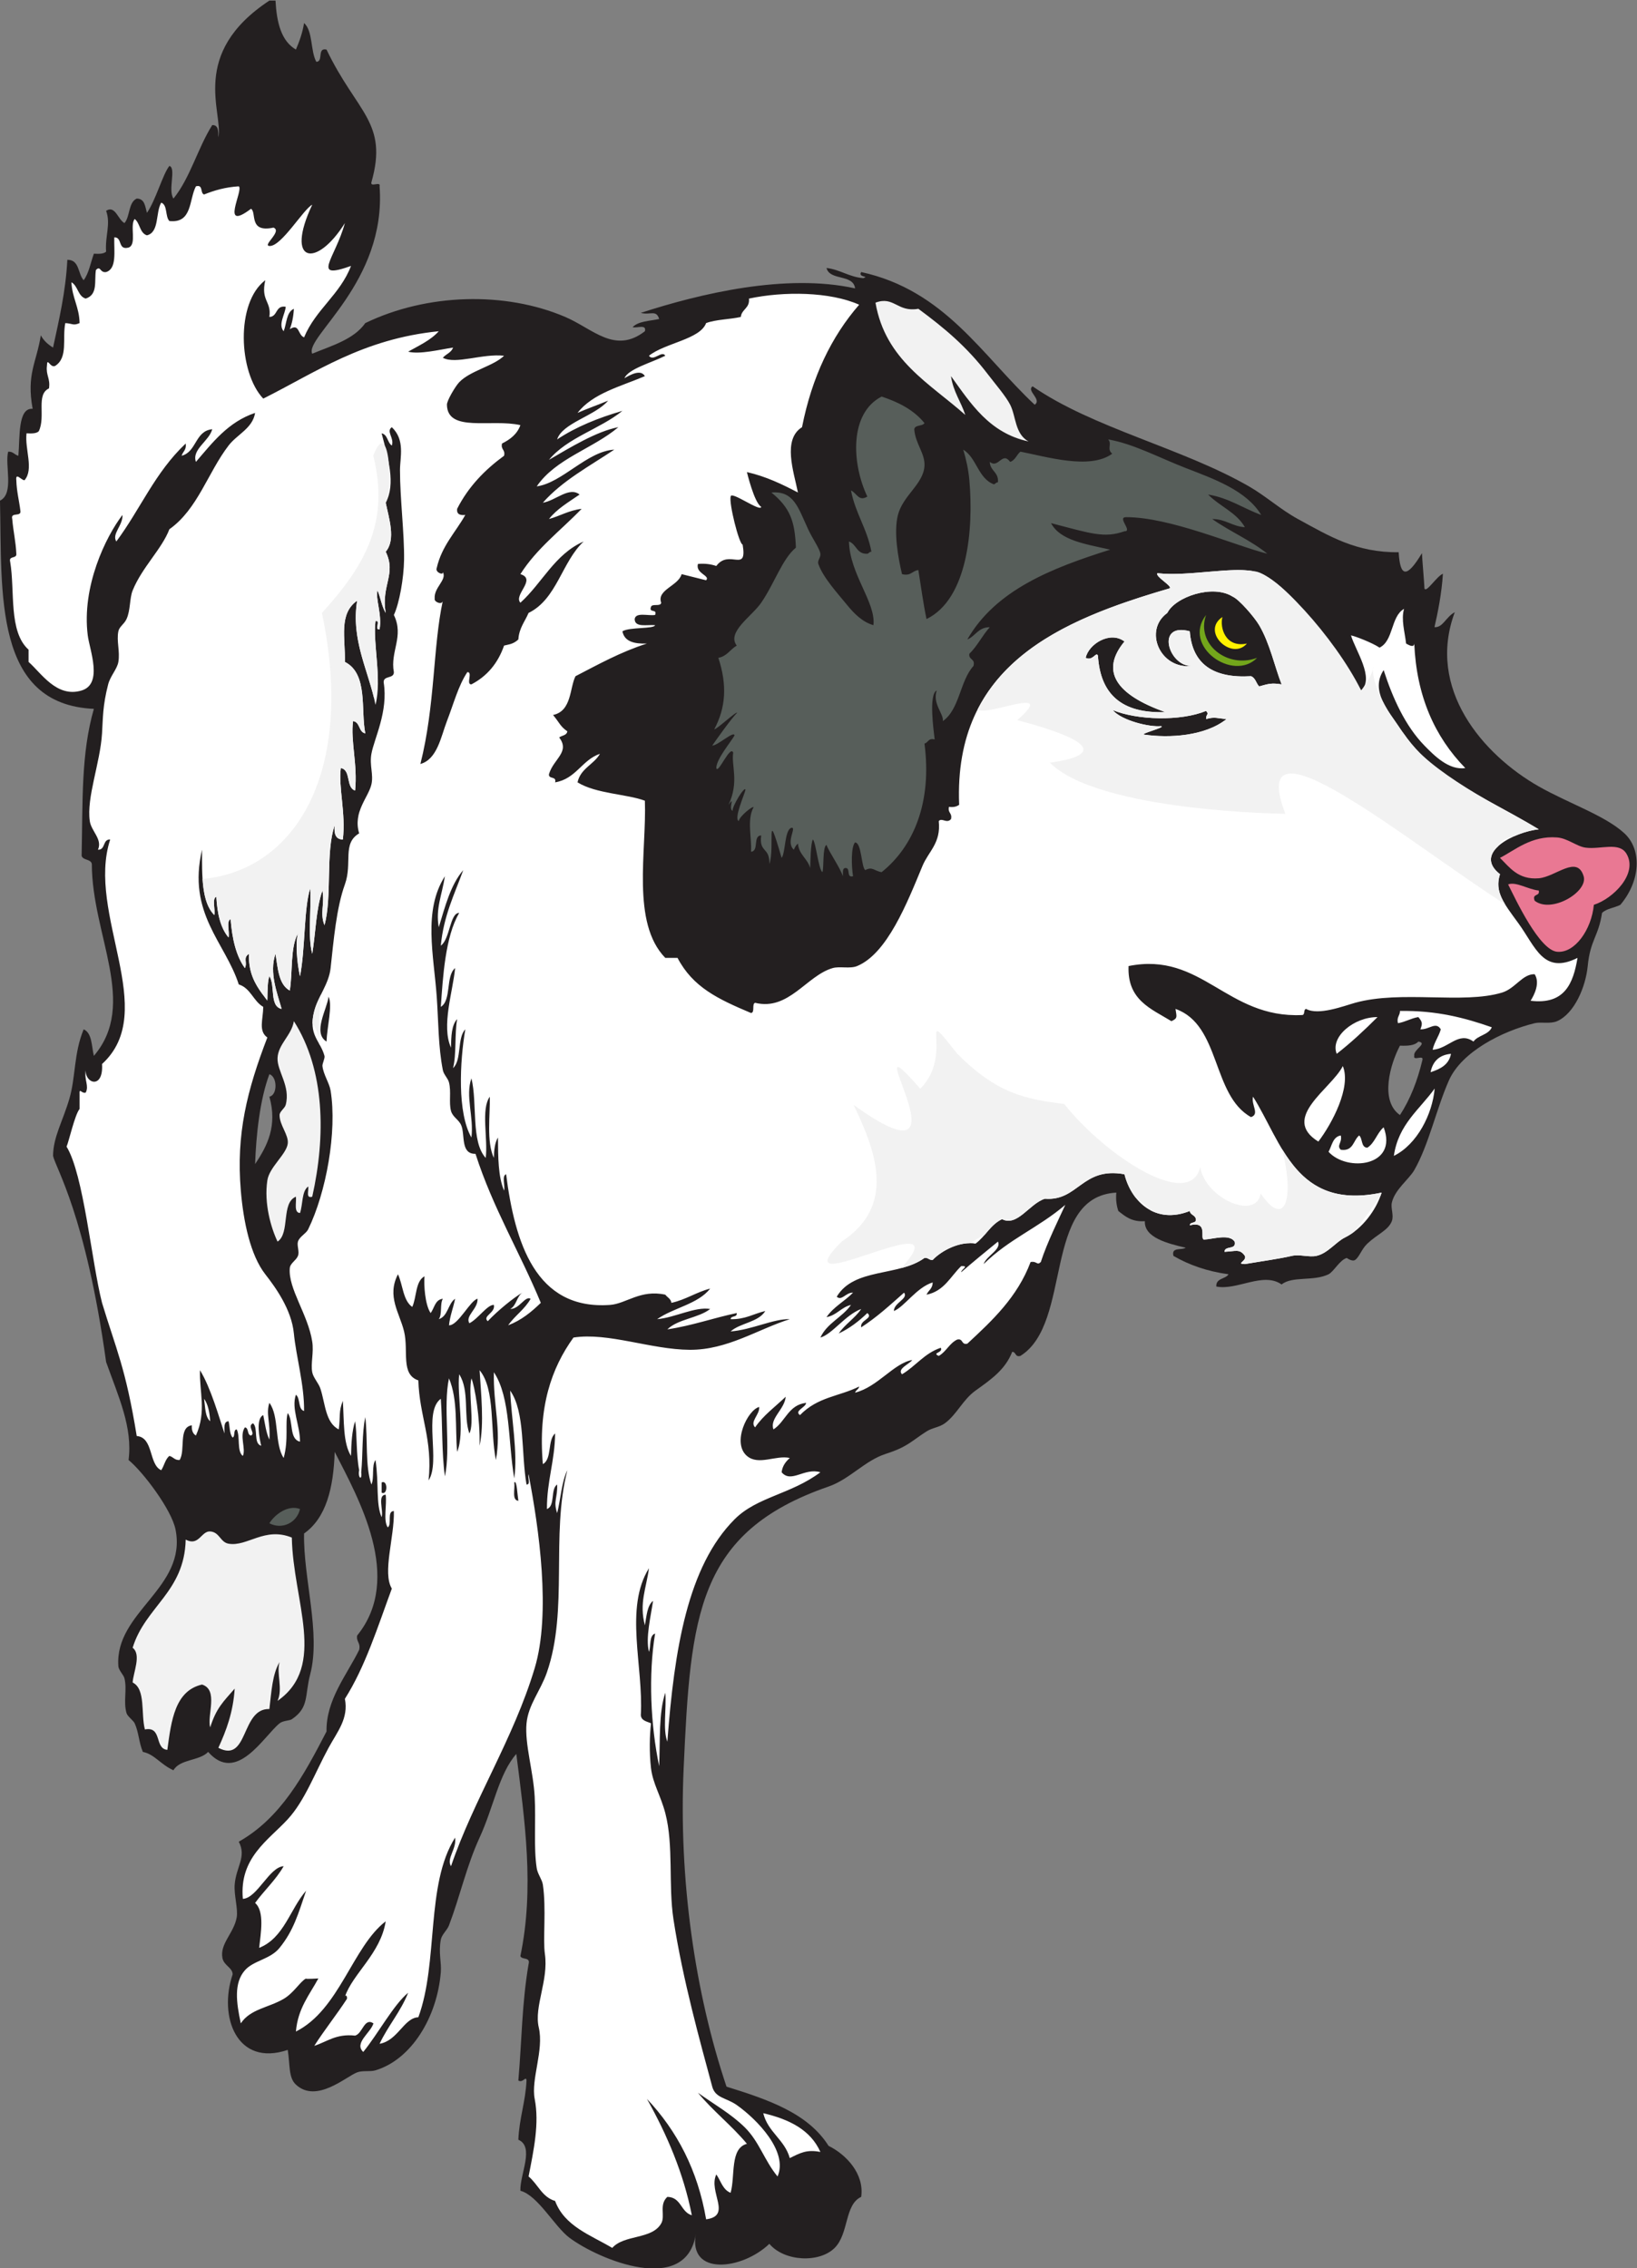 <?xml version="1.0" encoding="UTF-8" standalone="no"?>
<svg
   xmlns:dc="http://purl.org/dc/elements/1.1/"
   xmlns:cc="http://creativecommons.org/ns#"
   xmlns:rdf="http://www.w3.org/1999/02/22-rdf-syntax-ns#"
   xmlns:svg="http://www.w3.org/2000/svg"
   xmlns="http://www.w3.org/2000/svg"
   viewBox="0 0 384.933 533.267"
   height="533.267"
   width="384.933"
   xml:space="preserve"
   id="svg2"
   version="1.1"><rect x="0" y="0" width="384.933" height="533.267" fill="#808080" stroke="none"/><defs
     id="defs6" /><g
     transform="matrix(1.333,0,0,-1.333,0,533.267)"
     id="g10"><g
       transform="scale(0.1)"
       id="g12"><path
         id="path14"
         style="fill:#231f20;fill-opacity:1;fill-rule:evenodd;stroke:none"
         d="m 475.199,3999.48 c 3.602,0 7.203,0 10.797,0 2.07,-38.72 10.149,-71.45 36.008,-86.4 6.078,14.33 11.601,29.2 14.391,46.8 15.867,-14.14 11.015,-48.99 21.597,-68.4 13.055,0.16 0.848,25.56 18.004,21.6 53.461,-111.7 109.309,-128.07 79.203,-234 -2.578,-9.77 16.973,2.58 14.403,-7.2 12.488,-169.48 -133.207,-266.4 -118.805,-295.2 34.805,14.41 73.273,25.12 93.601,54 108.415,52.37 246.278,56.34 352.805,10.8 48.637,-20.79 87.397,-66.18 140.397,-25.19 3.41,13 -14.18,5.01 -21.6,7.19 9.76,10.64 30,10.8 46.79,14.4 -5.18,17.1 -15.82,6.36 -32.39,10.8 104.93,34.12 256.35,70.14 378,43.2 -3.11,25.69 -44.63,12.97 -50.41,36 24.57,-3.04 39.45,-15.76 64.8,-18 12.27,3.85 -10.02,1.12 -3.59,10.8 147.71,-32.29 213.03,-146.97 306,-234 13.51,9.12 -15.41,24.97 -3.6,32.4 106.51,-73.69 263.71,-108.65 381.6,-176.4 30.16,-17.33 55.45,-40.73 86.39,-57.6 55.39,-30.2 102.64,-59.39 177.71,-58.56 2.58,-43.46 13.79,-47.01 41.08,-1.62 0,-5.99 4.41,-56.22 4.41,-62.22 2.95,-8.75 21.8,21.78 32.56,25.88 -2.15,-35.24 -9.26,-69.85 -14.9,-94.19 14.96,-1.07 19.98,17.88 35.86,26.45 -50.35,-135.02 49.08,-251.01 148.08,-307.34 52.29,-29.75 117.27,-51.35 151.2,-82.8 31.23,-28.94 28.32,-83.97 -7.19,-126 -10.26,-5.35 -24.65,-6.55 -32.4,-14.39 -6.14,-41.66 -20.67,-47.04 -25.2,-93.61 -3.63,-37.18 -23.69,-83.89 -54,-97.2 -11.98,-5.26 -28.71,-0.94 -39.61,-3.6 -58.09,-14.18 -128.93,-50.73 -151.19,-100.8 -22.02,-49.51 -35.43,-113.49 -61.2,-158.39 -9.12,-15.88 -34.6,-34.48 -39.6,-57.6 -2.06,-9.47 3.96,-22.29 0,-32.4 -6.29,-16.06 -25.45,-22.83 -43.21,-39.61 -10.37,-9.81 -14.06,-23.77 -21.6,-28.79 -5.04,-3.38 -14.84,3.48 -14.39,3.59 -12.41,-3.14 -23.27,-24.33 -32.41,-28.81 -26.54,-12.96 -63.96,-2.71 -82.79,-17.98 -32.38,22.91 -78.92,-11.12 -115.21,-3.62 -0.77,15.18 16.13,12.7 21.6,21.6 -38.01,5.2 -69.87,16.53 -97.19,32.41 -4.12,16.11 14.47,9.53 21.6,14.39 -31.52,7.4 -73.49,17.76 -72.01,46.82 -23.16,-1.56 -34.73,8.45 -46.8,17.99 -3.02,8.98 -4.7,19.29 -3.59,32.4 -130.94,-7.17 -76.64,-230.49 -169.2,-288.01 -9.82,-2.62 -7.25,7.17 -14.41,7.21 -12.35,-31.57 -37.39,-48.75 -64.79,-68.4 -22.34,-16.02 -32.83,-42.01 -54,-57.6 -9.77,-7.19 -22.13,-7.79 -32.41,-14.39 -27.87,-17.95 -33.28,-27.13 -71.99,-39.61 -36.83,-11.86 -63.53,-44.71 -100.8,-57.6 -232.55,-80.37 -243.37,-227.52 -255.6,-496.797 -8.91,-196.25 19.94,-396.074 75.6,-561.602 72.24,-22.558 143.33,-46.269 180,-104.394 31.33,-15.489 63.34,-49.434 57.6,-90 -29.57,-13.574 -21.56,-64.766 -46.8,-90 -26.93,-26.934 -88.75,-24.258 -115.21,7.188 -48.37,-46.328 -143.81,-57.305 -129.59,18.012 -16.44,-110.57 -171.42,-45.957 -223.2,-7.207 -26.005,19.469 -55.677,74.742 -86.408,82.809 -1.082,28.984 25.43,77.343 -3.594,90 1.575,38.027 12.633,66.566 14.403,104.398 -0.867,9.273 -6.199,-4.945 -14.403,0 6.282,72.398 6.09,134.82 18.004,205.191 3.789,13.399 -12.144,7.071 -14.41,14.395 24.895,119.512 7.883,237.988 -7.195,356.406 C 879.848,871.57 871.016,813.914 845.996,759.48 822.777,708.934 811.672,656.473 792.004,604.676 c -3.254,-8.555 -12.707,-16.016 -14.41,-25.196 -4.336,-23.535 1.472,-39.644 0,-57.597 -6.485,-79.102 -51.719,-153.653 -115.192,-172.813 -9.586,-2.871 -22.382,0.157 -32.402,-3.593 -19.32,-7.223 -71.82,-55.348 -107.996,-21.598 -13.297,12.398 -10.109,33.707 -14.41,61.207 -90.465,-30.527 -122.321,59.418 -97.196,133.207 -0.05,11.852 -15.425,15.484 -17.996,28.785 -4.925,25.449 20.43,44.024 25.192,71.992 2.535,14.844 -5.055,39.141 -3.594,57.618 2.504,31.64 21.41,48.769 7.195,75.585 74.391,42.012 115.133,117.676 154.801,194.415 -0.969,55.922 35.738,99.512 57.602,143.982 2.886,12.5 -5.36,13.85 -3.598,25.22 82.383,101.41 2.008,242.42 -39.602,323.98 -1.984,-64 -15.23,-116.76 -54.003,-143.98 -1.582,-78.77 29.882,-175.76 10.808,-248.4 -10,-38.07 -1.496,-58.244 -32.402,-79.201 -3.918,-2.656 -15.551,-2.305 -21.61,-7.207 -27.961,-22.695 -75.812,-107.793 -125.988,-50.41 -15.078,-16.113 -49.98,-12.418 -61.207,-32.383 -23.082,10.293 -33.121,28.145 -53.992,32.383 -7.223,17.207 -6.938,33.75 -14.41,50.41 -2.106,4.707 -12.746,12.246 -14.403,17.988 -5.906,20.586 1.235,40.61 -3.589,61.21 -1.454,6.19 -10.278,14.18 -10.801,21.6 -6.883,96.06 121.672,137.68 100.801,241.19 -7.028,34.87 -57,101.2 -82.801,122.41 7.461,57.67 -17.848,111.73 -39.598,172.81 -36.008,259.18 -88.789,341.56 -93.605,363.59 0.344,33.71 16.89,60.21 28.804,100.8 11.211,38.21 7.653,80.16 25.192,122.4 14.988,-6.61 13.777,-29.42 18.004,-46.8 78.195,91.52 -3.493,212.7 -3.594,338.4 -1.652,9.16 -15.563,6.04 -18.004,14.41 2.109,98.3 -1.039,180.52 21.598,259.2 C -11.172,2758.09 3.508,2953.35 0,3117.48 c 25.551,12.64 8.102,62.76 14.398,86.4 8.957,0.56 11.145,-5.65 18.004,-7.2 2.957,32.63 -1.266,84.89 25.192,82.8 -11.23,61.51 6.82,81.25 14.41,129.6 5.016,-9.38 12.648,-16.13 21.594,-21.6 10.582,49.42 22.199,97.81 25.203,154.8 21.804,0.2 18.347,-24.84 28.793,-35.99 9.238,12.36 12.261,30.94 18.004,46.79 8.875,-0.47 17.34,-0.54 21.605,3.6 -2.144,27.43 8.551,48.54 0,72 16.039,10.6 21.043,-16.01 32.399,-21.6 10.015,11.58 6.691,36.51 21.593,43.2 14.293,-0.1 14.785,-14.01 18.004,-25.2 15.75,22.67 27.852,68.11 39.602,82.8 12.523,-3.89 -3.016,-42.49 7.195,-57.6 29.547,36.46 42.859,89.14 68.402,129.6 11.137,0.34 10.723,-10.87 10.801,-21.6 9.074,43.13 -52.347,147.33 90,241.2 z m 0,-1893.6 c 14.031,-4.04 14.75,-36.72 0,-39.59 14.317,-51 -3.219,-86.24 -25.199,-118.82 1.734,49.44 8.223,113.53 25.199,158.41 z m 2026.791,57.6 c 17.72,-2.98 -9.69,-14.35 -7.19,-25.2 -2.57,-9.77 16.98,2.58 14.4,-7.2 -8.73,-36.87 -21.6,-69.6 -39.61,-97.2 -36.39,25.33 -16.7,90.98 0,122.41 13.77,-0.57 26.21,0.18 32.4,7.19 v 0" /><path
         id="path16"
         style="fill:#f2f2f2;fill-opacity:1;fill-rule:evenodd;stroke:none"
         d="m 1814.39,3221.88 c -69.06,14.93 -101.58,66.42 -136.79,115.2 3.86,-27.33 17.56,-44.84 25.19,-68.4 -62.87,55.93 -140.95,96.65 -158.4,198 32.82,12.29 38.38,-17.42 75.61,-10.8 45.78,-33.79 85.39,-66.78 122.4,-115.2 13.3,-17.41 31.94,-38.94 39.59,-54 10.47,-20.54 8.07,-51.39 32.4,-64.8 v 0" /><path
         id="path18"
         style="fill:#73a61b;fill-opacity:1;fill-rule:evenodd;stroke:none"
         d="m 2127.6,2915.88 c -18.38,-51.15 37.34,-95.31 90,-75.59 -42.4,-43.47 -133.13,20.49 -90,75.59 v 0" /><path
         id="path20"
         style="fill:#fff200;fill-opacity:1;fill-rule:evenodd;stroke:none"
         d="m 2156.39,2912.28 c -4.93,-18.71 5.23,-54.77 43.2,-46.8 -26.66,-31.14 -82.01,21.02 -43.2,46.8 v 0" /><path
         id="path22"
         style="fill:#e97893;fill-opacity:1;fill-rule:evenodd;stroke:none"
         d="m 2811.6,2404.68 c -4.08,-43.71 -33.57,-85.68 -64.8,-82.8 -31.47,2.9 -73.25,92.49 -86.41,118.8 13.95,5.37 35.59,-9.03 54,-10.8 2.7,-11.09 -12.4,-4.39 -7.2,-18 29.59,-23.18 94.7,15.79 86.4,43.2 -11.6,38.37 -49.35,-1.13 -79.2,-3.6 -36.25,-3 -51.48,19.34 -68.39,36 26.15,13.33 55.19,39.59 100.8,36 18.69,-1.46 34.59,-15.94 50.39,-18 26.72,-3.47 59.18,10.86 72.01,-10.8 20.82,-35.17 -23.81,-79.31 -57.6,-90 v 0" /><path
         id="path24"
         style="fill:#ffffff;fill-opacity:1;fill-rule:evenodd;stroke:none"
         d="m 2559.59,2141.88 c -3.59,-19.2 -18.73,-26.86 -36,-32.4 3.83,18.98 15.08,30.52 36,32.4 z m -118.79,-129.6 c 26.11,-68.99 -64.45,-79.38 -97.21,-43.19 6.06,10.74 7.27,26.33 21.61,28.79 2.98,-12.93 -8.13,-17.42 0,-25.2 22.38,-3.2 21.77,16.62 32.4,25.2 6.46,-5.54 2.89,-21.09 14.39,-21.6 13.28,8.32 17.09,26.12 28.81,36 z m -72.01,108 c 15.19,-37.1 -19,-101.44 -43.2,-133.2 -67.52,41.72 23,93 43.2,133.2 z m 262.81,68.4 c -5.74,-13.47 -24.45,-13.95 -32.4,-25.2 -26.31,18.99 -44.3,-12.98 -72.01,-14.4 3.06,13.73 10.7,22.9 14.41,36 -8.69,14.51 -20.7,-0.92 -36.01,0 4.53,10.96 2.75,14 -3.6,21.6 -13.38,-2.22 -22.61,-8.57 -35.99,-10.8 -2.6,11 3.67,13.12 3.59,21.6 64.67,1.07 114.9,-12.3 162.01,-28.8 z m -201.6,18 c -22.81,-22.79 -46.35,-44.86 -72.01,-64.8 -11.97,29.71 30.37,64.96 72.01,64.8 z m 100.8,-126 c -3.96,-45.25 -30.94,-98.64 -72.01,-118.8 7.93,55.68 45.49,81.71 72.01,118.8 v 0" /><path
         id="path26"
         style="fill:#ffffff;fill-opacity:1;fill-rule:evenodd;stroke:none"
         d="m 360,1533.48 c 7.055,-9.74 9.711,-23.88 10.797,-39.6 -9.156,7.65 -8.664,24.94 -10.797,39.6 v 0" /><path
         id="path28"
         style="fill:#f2f2f2;fill-opacity:1;fill-rule:evenodd;stroke:none"
         d="m 514.801,1288.68 c 2.051,-112.15 62.578,-226.56 -25.199,-288.01 9.894,21.21 -2.391,48.83 3.589,68.4 -12.707,-20.88 -14.437,-52.75 -17.992,-82.793 -50.636,1.485 -36.492,-96.328 -90,-68.398 13.965,30.43 26.117,62.676 28.801,104.391 -19.973,-23.024 -32.383,-34.016 -43.203,-68.391 -5.957,21.324 15.183,66.211 -14.402,75.601 -47.758,-11.03 -54.25,-63.339 -61.196,-115.195 -23.183,2.012 -8.527,41.856 -39.601,35.996 -7.246,27.539 1.769,71.369 -21.598,82.789 1.102,17.7 15.801,49.34 0,61.22 22.09,72.71 91.422,98.16 93.594,190.8 23.336,-12.52 27.328,15.45 43.203,14.39 16.625,-1.11 17.664,-19.02 32.394,-21.6 33.082,-5.78 63.618,30.33 111.61,10.8 v 0" /><path
         id="path30"
         style="fill:#ffffff;fill-opacity:1;fill-rule:evenodd;stroke:none"
         d="m 1346.39,273.484 c 45.67,-10.722 83.47,-29.336 100.8,-68.398 -24.28,4.844 -35.87,-1.934 -54,-10.801 -9.17,32.813 -38.5,45.488 -46.8,79.199 v 0" /><path
         id="path32"
         style="fill:#ffffff;fill-opacity:1;fill-rule:evenodd;stroke:none"
         d="m 831.602,1569.48 c 5.816,-13.77 15.566,-70.02 14.394,-118.81 8.445,38.48 2.395,93.58 0,133.21 28.289,-34.11 18.199,-106.61 28.805,-158.4 9.906,55 -4.875,95.31 -3.606,154.8 29.86,-44.55 24.86,-123.94 36.008,-187.21 6.406,46.04 -5.191,105.2 -7.203,154.81 26.68,-38.13 19.066,-110.53 28.801,-165.61 7.804,-0.6 1.629,12.78 3.601,18.01 18.391,-95.33 39.84,-245.47 10.789,-341.99 -37.66,-125.216 -107.066,-230.509 -147.589,-349.22 -8.594,13.535 10.3,30.391 7.191,50.41 -52.324,-82.851 -29.023,-219.55 -64.801,-316.796 -25.472,-1.012 -36.137,-41.266 -68.39,-46.797 14.953,31.836 37.113,56.484 50.398,90 -25.707,-21.114 -52.812,-71.992 -79.203,-104.414 -16.734,15.761 13.125,33.769 18.004,50.41 -16.383,10.937 -19.035,-18.028 -32.406,-21.602 -33.657,3.653 -49.243,-10.761 -71.997,-18.008 18.282,28.536 39.137,54.473 57.606,82.813 1.008,6.426 -3.406,7.383 -3.609,3.594 13.421,40.605 63.043,76.156 72.003,133.203 -58.468,-44.746 -81.613,-155.977 -158.394,-194.395 3.465,40.918 24.004,64.785 39.598,93.598 2.988,0.309 -25.293,-1.742 -21.602,0 -9.957,-4.691 -21.414,-25.316 -39.602,-36 -26.492,-15.582 -58.996,-17.832 -75.597,-43.203 -8.024,37.09 -12.457,71.211 7.203,93.594 15.418,17.558 44.566,19.082 61.187,39.609 24.829,30.625 32.926,60.043 46.809,100.801 -28.539,-32.676 -38.941,-83.457 -82.797,-100.801 2.695,25.488 9.942,64.316 -7.203,79.199 16.188,22.207 36.395,40.391 50.398,64.785 -25.394,-1.289 -46.554,-56.25 -72.003,-57.597 -6.532,72.539 44.769,103.047 79.199,140.41 30.019,32.558 47.875,81.621 72.008,125.996 15.558,28.613 35.656,51.855 28.793,86.411 35.918,56.48 57.878,126.91 82.8,194.39 -17.035,28.32 4.758,90.59 3.606,136.8 -12.914,-0.28 -2.867,-23.54 -10.801,-28.79 -8.316,12.07 -1.262,39.53 -3.602,57.6 -15.16,-0.45 -3.578,-27.64 -7.207,-39.61 -10.386,23.36 -4.531,59.14 -10.789,100.8 -7.175,-9.63 -1.867,-31.74 -7.203,-43.21 -11.355,31.86 -6.156,80.26 -10.801,118.81 -6.16,-28.63 -4.046,-65.54 -7.195,-97.2 1.758,-16.96 -6.496,-8.7 -3.605,3.61 -5.594,28.26 -3.61,65.7 -7.203,86.39 -5.54,-17.25 -6.688,-38.91 -7.196,-61.2 -14.34,22.86 -12.136,62.25 -14.398,97.19 -7.758,-19.22 -4.082,-27.52 -7.207,-50.39 -23.574,11.72 -23.766,45.66 -32.395,71.99 -3.086,9.44 -12.644,19.3 -14.402,28.81 -2.906,15.72 2.988,34.75 0,54.01 -7.481,48.14 -42.734,93.47 -39.602,129.59 0.77,8.8 11.067,13.33 14.403,21.6 3.027,7.5 -2.137,18.26 0,25.19 2.754,8.95 14.25,13.95 18,21.6 31.777,64.93 51.336,172.47 39.593,244.81 -2.132,13.19 -12.593,27.88 -14.39,43.2 -0.496,4.21 4.746,13.84 3.601,18 -7.672,27.82 -29.097,36.04 -18.004,79.2 6.465,25.15 25.731,47.45 28.793,75.6 5.403,49.42 10.211,106.05 25.204,147.6 13.671,37.88 -5.207,72.25 25.203,90 -11.453,37.59 16.398,63.59 21.601,86.4 4.02,17.64 -3.695,33.59 0,54.01 4.879,26.92 29.992,74.62 21.602,125.99 -0.492,12.49 18.234,5.77 18,18 -6.879,36.42 18.422,63.03 0,100.8 9.734,20.59 17.527,65.23 17.992,97.2 0.68,45.51 -7.258,108.86 -7.191,158.4 0.027,22.6 9.386,52.88 -14.407,75.6 -10.73,-7.51 4.785,-18.93 0,-32.4 -7.949,5.25 -7.129,19.28 -18.004,21.61 11.387,-44.06 25.215,-88.98 7.207,-122.41 5.454,-26.66 18.434,-65.15 0,-86.4 19.309,-39.86 -8.5,-59.09 0,-108 -6.8,11.2 -9.05,26.95 -14.402,39.6 -4.187,-13.88 8.219,-42.11 3.606,-68.4 -9.782,-2.57 2.57,16.98 -7.2,14.4 -4.996,-39.12 11.567,-101.24 0,-147.6 -11.578,58.98 -43.703,113.38 -32.402,183.61 -32.906,-23.1 -20.637,-65.82 -21.605,-108.01 41.445,-20.9 27.652,-85.05 36.003,-126 -12.14,2.26 -8.835,19.97 -21.601,21.6 -4.668,-34.41 8.262,-76.59 3.598,-122.39 -16.633,4.95 -6.665,36.53 -25.2,39.59 -4.492,-33.33 9.102,-79.67 3.606,-126 -13.086,0.12 -15.821,10.59 -14.403,25.2 -16.519,-48.27 -4.168,-125.43 -17.996,-176.4 -8.382,20.97 0.547,36.9 -3.601,61.2 -11.344,-31.85 -11.914,-74.49 -18.004,-111.6 -8.379,31.22 -1.219,77.99 -3.594,115.2 -11.32,-34.7 -8.535,-107.06 -18.004,-154.8 -5.636,24.78 -8.027,59.7 -3.601,75.6 -13.746,-24.65 -9.075,-67.72 -14.403,-100.8 -19.511,10.48 -21.117,38.88 -25.199,64.8 -11.762,-33.41 3.567,-70.8 10.805,-97.19 -21.965,4.42 -10.809,41.98 -21.602,57.59 -3.129,-7.78 -3.285,-23.89 -3.597,-43.2 -16.336,22.06 -33.825,42.98 -32.403,82.8 -11.328,-7.5 -2.144,-14.66 -7.195,-25.2 -15.613,21.59 -22.484,51.92 -25.203,86.4 -8.172,-3.83 -1.371,-22.63 -3.61,-32.4 -14.289,16.9 -19.961,42.44 -21.589,72 -8.172,-3.82 -1.375,-22.63 -3.61,-32.4 -22.648,22.95 -21.59,69.61 -21.597,115.2 -26.34,-112.75 40.839,-163.15 64.8,-237.6 21.051,-6.55 25.645,-29.55 43.203,-39.6 -0.312,-22.34 -8.906,-42.57 7.204,-54 -35.805,-93.18 -55.247,-170.11 -46.801,-270.01 4.652,-55.08 16.894,-113.88 43.191,-147.6 17.274,-22.11 46.348,-61.83 50.403,-104.39 3.816,-39.94 18.597,-90.76 18,-136.8 -11.051,3.34 -6.254,22.54 -14.391,28.79 -8.652,-24.31 7.582,-54.74 7.195,-82.79 -19.597,4.39 -11.332,36.66 -21.605,50.41 -5.196,-16.82 1.926,-46.11 -7.196,-79.22 -16.394,24.41 -7.578,74.04 -25.199,97.21 -6.539,-19.42 2.239,-35.28 0,-64.81 -5.859,12.15 -7.758,28.24 -10.801,43.21 -13.707,-6.06 -6.628,-41.96 -3.601,-54.01 -14.277,3.73 -4.899,31.12 -14.402,39.61 -11.313,-5.02 4.957,-17.77 -3.598,-21.6 -7.406,1 -3.387,13.42 -10.793,14.39 -10.184,-14.55 2.23,-37.59 -3.609,-50.39 -10.997,8.19 -4.247,34.16 -10.801,46.8 -6.656,-0.55 -2.203,-12.18 -7.196,-14.39 -5.691,6.3 -4.816,19.18 -7.207,28.79 -9.187,-0.4 -7.14,-12.06 -7.195,-21.61 -9.281,27.95 -24.375,81.21 -43.199,111.61 -1.434,-37.6 12.051,-72.62 -7.199,-115.2 -5.34,3.07 -7.739,9.06 -7.203,18.01 -24.348,-3.26 -10.715,-44.49 -21.594,-61.21 -8.957,-0.55 -11.149,5.66 -18,7.2 -7.379,-5.82 -9.082,-17.32 -14.403,-25.19 -22.32,10.08 -13.253,57.87 -43.203,60.33 -19.414,119.94 -36.504,153.28 -61.195,234.86 -18.551,72.66 -32.359,226.45 -62.574,275.47 4.254,9.79 14.5,56.18 22.972,66.53 0,8.4 0,16.8 0,25.2 -0.656,13.81 2.946,1.31 10.797,3.6 6.246,12.26 -2.761,21.11 0,39.6 -1.062,-24.09 31.575,-33.88 28.805,10.8 102.434,93.5 -28.457,264.88 14.398,396 -13.816,0.62 -7.777,-18.61 -21.601,-18 8.355,18.3 -11.836,32.69 -14.402,50.4 -6.04,41.79 18.339,102.03 21.605,154.8 1.703,27.57 1.063,48.71 10.797,86.4 3.851,14.93 15.848,26.86 18.004,39.6 3.168,18.74 -3.543,36.78 0,54 1.734,8.45 10.078,12.24 14.39,21.6 7.192,15.55 5.243,36.64 10.809,50.4 16.504,40.79 51.48,73.01 64.801,108 49.992,35.43 67.679,99.75 104.39,147.6 15.321,19.96 42.45,30.27 46.809,57.6 -47.578,-16.01 -74.965,-52.23 -104.402,-86.4 -7.684,22.16 23.367,36.58 28.8,57.6 -30.566,-3.03 -27.253,-39.94 -54,-46.8 2.075,7.53 8.926,10.28 7.196,21.6 -54.457,-51.42 -79.336,-114.78 -122.395,-172.8 -8.496,13.44 12.067,28.63 10.797,46.8 -29.555,-38.55 -72.105,-126.17 -61.195,-212.4 3.226,-25.53 27.371,-85.59 -10.801,-97.2 -44.18,-13.43 -71.484,31.14 -93.602,50.4 0,7.21 0,14.4 0,21.6 -35.676,31.92 -23.738,103.61 -32.406,154.8 -3.156,11.57 11.875,4.93 10.809,14.4 -0.981,21.82 -5.496,40.12 -7.199,61.2 -3.465,13.06 16.172,3.03 14.395,14.4 -2.203,18.2 -6.637,34.17 -7.195,54 -1.691,14.74 9.047,-0.1 14.391,0 16.953,19.39 0.32,54.49 3.609,82.81 8.867,-0.49 17.344,-0.55 21.594,3.59 12.668,26.19 -5.457,64.61 18,75.6 2.785,17.18 -5.629,23.17 -3.598,39.6 0.441,16.86 5.234,-3.92 14.406,0 23.41,14.86 12.402,48.52 17.996,75.6 13.168,-0.78 13.805,-4.94 25.199,0 -0.535,28.27 -13.132,44.46 -14.402,72 11.641,-6.36 11.301,-24.7 25.199,-28.8 21.969,7.23 14.91,30.83 18.004,50.4 8.492,8.81 6.699,-5.37 18.004,-3.6 19.258,5.94 13.742,36.65 14.399,61.2 14.886,0.5 5.628,-23.16 25.199,-18 15.172,5.23 1.601,39.19 10.793,50.4 9.57,-7.23 8.734,-24.87 21.605,-28.8 22.231,5.36 14.957,40.25 25.199,57.6 11.559,-4.04 6.711,-24.49 14.403,-32.4 40.535,-4.53 34.457,37.54 46.797,61.2 13.386,3.79 7.062,-12.14 14.402,-14.4 17.984,7.22 37.449,12.95 61.195,14.4 9.059,-6.35 -34.199,-81.67 21.602,-39.6 10.418,-6.24 -4.793,-42.81 39.637,-33.21 16.351,-6.48 -21.039,-32.2 -6.582,-32.41 20.949,-0.31 59.269,64.73 74.945,72.82 -48.824,-103.51 7.422,-112.69 57.598,-32.4 -17.297,-63.23 -60.891,-101.16 10.804,-75.6 -19.156,-50.44 -62.437,-76.77 -82.804,-126 -11.379,4.34 -7.918,25.67 -25.2,14.4 4.016,10.39 6.485,22.32 7.2,36 -13.317,-5.88 -12.602,-25.79 -17.997,-39.59 -10.375,11.78 2.879,30.55 3.602,43.19 -18.594,3 -13.68,-17.52 -28.801,-18 4.035,27.95 -15.652,28.14 -7.207,64.81 -52.687,-39.59 -47.328,-162.88 -3.594,-208.81 92.375,46.15 175.661,105.5 309.602,118.81 -14.137,-15.86 -34.824,-25.18 -54,-36.01 19.785,-5.32 56.207,3.74 79.199,7.2 -2.972,-9.02 -12.617,-11.39 -18.004,-18 22.985,-12.17 69.641,7.83 108.004,3.6 -18.664,-18.35 -59.711,-26.29 -79.199,-46.79 -6.734,-7.09 -21.73,-32.27 -21.605,-39.61 0.835,-49.66 78.574,-24.3 129.597,-36 -5.691,-15.89 -17.972,-25.22 -32.39,-32.4 -2.614,-11.01 6.211,-10.59 3.597,-21.6 -33.969,-24.82 -63.008,-54.59 -82.804,-93.6 -1.082,-9.48 4.988,-11.81 14.402,-10.8 -17.238,-30.75 -41.504,-54.49 -50.399,-93.6 -3.168,-7.43 11.868,-13.64 10.797,-7.2 7.696,-13.82 -16.105,-26.99 -14.394,-46.8 -1.547,-5.8 13.418,-12.08 14.394,-3.59 -17.632,-81.39 -13.379,-184.04 -39.593,-288.01 29.8,8.09 36.406,48.75 46.793,75.6 12.031,31.06 19.871,62 36.003,86.4 10.192,0.59 -2.992,-22.19 7.204,-21.6 27.593,14.41 46.793,37.21 57.597,68.4 8.574,2.27 15.867,2.2 25.199,10.8 1.305,20.3 11.618,31.58 18.004,46.8 50.039,24.36 58.676,90.12 97.198,126 -50.967,-22.23 -73.084,-73.32 -111.608,-108 -12.722,13.91 29.367,41.39 0,50.4 28.84,45.57 71.504,77.3 108.008,115.2 -22.48,-2.72 -37.855,-12.54 -57.605,-18 14.25,18.16 34.875,29.92 54.005,43.2 -18.46,14.68 -42.377,-10.97 -64.802,-14.4 34.3,38.91 82.142,64.25 126.002,93.6 -47.82,-2.72 -92.17,-58.85 -136.799,-64.8 33.605,49.2 99.139,66.46 143.999,104.4 -38.43,-7.18 -85.95,-36.43 -122.405,-57.6 32.575,39.44 89.855,54.15 129.595,86.4 -42.77,-12.42 -82.07,-28.32 -115.197,-50.4 9.293,29.14 66.747,41.24 89.997,68.4 -17.81,-7.38 -36.5,-13.88 -53.99,-21.6 26.68,34.52 75.86,46.53 118.8,64.8 -7.34,13.01 -26.53,1.9 -36,-3.6 6.47,16.37 48.91,27.86 72,39.6 -5.88,10.3 -21.14,-11.17 -28.8,0 28.39,22.57 90.31,28.93 100.8,57.6 17.49,6.51 41.59,6.41 61.2,10.8 1.56,14.04 16.1,15.09 14.39,32.4 61.69,13.11 142.76,12.22 194.4,-10.8 -49.13,-56.47 -83.4,-127.8 -100.79,-216 -34.67,-21.65 -14.73,-78.08 -7.21,-115.2 -27.63,14.37 -55.79,28.21 -90,36 0,-0.02 12.96,-54.39 25.2,-61.2 -0.48,-10.31 -53.29,28.52 -53.77,18.2 -3.63,-10.83 14.66,-84.1 21.04,-84.92 8.62,-51.39 -23.75,-6.93 -46.47,-37.68 -8.96,3.03 -19.28,4.72 -32.39,3.6 -4.82,-17 22.5,-20.45 14.4,-28.8 -14.55,3.46 -28.66,7.34 -43.2,10.8 -5.66,-20.79 -44.38,-27.55 -36.01,-50.4 -0.91,-7.48 -15.8,-0.98 -18,-7.19 -4.44,-11.65 11.66,-2.76 7.21,-14.41 -12.49,-1.92 -34.15,5.35 -36,-7.2 0.17,-15.42 21.6,-9.59 36,-10.8 -1.56,-6.94 -44.92,-2.99 -57.61,-10.8 3.47,-18.14 20.8,-22.4 43.21,-21.6 -46.38,-14.83 -85.64,-36.75 -126,-57.6 -10.48,-20.9 -6.49,-61.46 -39.598,-68.4 11.734,-14.03 12.461,-19.93 25.198,-28.8 -1.011,-7.39 -9.612,-7.18 -14.405,-10.8 19.735,-25.77 -10.122,-37.83 -18,-64.8 -1.059,-9.46 13.968,-2.83 10.804,-14.4 37.051,6.16 47.051,39.36 79.191,50.41 -10.84,-19.16 -34.31,-25.68 -39.59,-50.41 32.71,-20.24 87.37,-20.54 118.8,-32.4 3.24,-88.75 -24.35,-215.31 36,-277.19 7.2,0 14.39,0 21.6,0 27.14,-51.79 71.07,-72.47 129.6,-97.21 7.47,0.93 0.97,15.82 7.2,18 59.27,-14.67 90.68,47.87 136.79,61.2 12.56,3.63 30.62,-1.61 43.2,3.6 53.05,21.96 87.99,110.77 115.2,176.4 10.88,26.24 32.93,40.34 28.81,79.2 5.58,6.79 14.02,-5.16 21.6,3.6 2.61,11.01 -6.21,10.59 -3.6,21.6 8.34,-1.15 13.81,0.58 17.99,3.61 -10.15,246.67 178.48,325.42 370.8,381.59 7.97,2.85 -26.36,21.44 -20.97,26.85 56.32,-6.39 136.79,13.42 175.78,1.95 35.06,-10.32 78.4,-61.63 104.39,-93.6 32.13,-39.5 57.62,-83.34 79.2,-115.2 24.08,21.76 -10.64,71.56 -17.99,97.2 8.09,-1.59 37.37,-12.95 50.39,-21.6 24.95,12.26 19.52,54.9 43.21,68.4 -5.47,-18.87 1.21,-40.12 3.59,-61.2 2.21,-1.05 13.87,-8.95 14.41,0 3.99,-92.77 36.08,-164.4 90,-219.6 -28.84,-4.36 -55.05,22.25 -72.01,39.6 -33.63,34.4 -56.09,83.7 -71.99,133.2 -24.39,-36.64 9.51,-73.23 25.2,-97.2 20.39,-31.17 40.37,-53.8 68.39,-75.6 55.63,-43.25 124.77,-73.68 180,-108 -41.32,-4.4 -117.5,-40.75 -68.39,-79.2 -9.77,-31.2 6.32,-50.66 32.4,-86.4 30.39,-41.65 44.02,-91.46 104.39,-61.19 -7.59,-45.21 -22.69,-82.9 -82.79,-75.61 6.58,10.36 17.09,31.46 7.19,46.8 -21.53,0.73 -34.08,-25.3 -57.6,-32.4 -68.89,-20.81 -177.7,4.62 -259.2,-18 -18.48,-5.12 -64.78,-23.11 -86.39,-10.79 -5.19,-0.82 -1.27,-10.75 -7.2,-10.8 -133.32,-6.19 -176.41,112.43 -306,86.39 -2.52,-60.1 39.88,-75.3 75.59,-97.2 11.75,5.21 9.06,8.04 7.2,21.61 80.02,-28 63.75,-152.27 133.21,-190.81 15.88,5.38 -0.1,21.19 3.59,36.01 50.72,-80.17 75.45,-201.2 226.8,-169.21 -9.44,-30.7 -34.32,-64.16 -64.79,-79.2 -16.07,-7.93 -30.19,-28.05 -50.41,-32.4 -12.77,-2.76 -29.33,3.18 -43.2,0 -23.73,-5.43 -50.43,-8.93 -82.79,-14.4 -16.86,0.43 3.92,5.24 0,14.4 -9.09,13.22 -16.82,7.89 -36,7.2 0.31,11.68 21.46,2.54 17.99,17.99 -9.65,14.16 -37.68,4.4 -53.99,3.62 -8.43,0.95 8.64,33.34 -25.21,25.19 0.41,6.8 11.91,2.5 10.8,10.8 -1.05,7.35 -9.73,7.05 -10.8,14.4 -61.37,-24.38 -103.48,17.28 -115.2,64.8 -75.11,13.67 -81.13,-47.77 -140.39,-43.2 -27.4,-8.56 -48.38,-49.85 -75.6,-36 -20.39,-9.61 -29.4,-30.6 -46.8,-43.2 -26.74,4.74 -59.26,-11.58 -75.6,-28.79 -6.47,-0.47 -7.6,4.39 -14.4,3.59 -45.47,-33.22 -124.12,-16.81 -154.8,-68.4 9.1,-8.04 16.07,7.86 28.8,7.19 -14.76,-15.23 -34.76,-25.23 -46.81,-43.18 18.22,3.38 25.78,17.4 43.2,21.58 -15.25,-21.93 -42.32,-32.07 -54,-57.6 20.74,5.71 43.98,40 72.01,50.41 -11.06,-16.54 -28.54,-26.66 -39.61,-43.2 19.57,9.22 35.72,21.87 50.41,36 11.5,-9.44 -13.77,-12.38 -10.8,-25.2 27.66,17.93 51.43,39.77 75.6,61.19 8.07,-10.64 -18.02,-17.83 -18,-32.38 18.22,7.01 39.98,41.58 68.4,50.39 0.15,-10.96 -7.6,-14 -10.81,-21.6 31.08,6.13 42.27,32.13 61.2,50.41 15.19,0.6 -0.06,-5.55 0,-10.8 21.21,18.4 43.02,36.19 64.8,53.98 6.62,-13.92 -20.45,-25.04 -25.19,-39.59 45.58,44.79 95.41,63.13 144,104.4 -10.55,-23.09 -32.07,-66.31 -43.2,-100.8 -6.88,-6.76 -6.53,2.14 -18.01,0 -23.32,-61.88 -67.35,-103.05 -111.6,-144.01 -11.08,-2.67 -6.92,9.88 -17.99,7.21 -13.77,-6.64 -19.32,-21.49 -32.4,-28.81 -13.17,5.66 8.36,5.39 3.59,14.41 -28.79,-9.6 -44.32,-32.48 -68.4,-46.79 -9.33,9.57 13.05,17.97 18.01,25.19 -32.75,-5.68 -60.61,-47.38 -100.8,-57.59 1.27,4.72 6.33,5.66 7.19,10.8 -35.71,-17.78 -72.66,-17.88 -104.4,-50.41 -10.87,7.65 10.31,13.41 10.81,21.6 -31.33,-3.48 -36.39,-33.21 -57.61,-46.8 -7.17,19.26 19.77,35.37 21.59,57.6 -18.34,-17.66 -39.36,-32.64 -53.98,-54.01 -9.91,10.14 8.56,22.47 7.19,36 -20.26,-5.27 -48.63,-63.26 -21.6,-86.39 20.55,-17.57 51.19,1.94 75.6,-3.61 -6.88,-6.31 -12.92,-13.46 -14.4,-25.19 16.95,-20.12 39.85,8.51 68.4,0 -52.62,-39.24 -111.59,-43.19 -151.19,-82.8 -83.04,-83.04 -106.53,-229.65 -118.8,-392.4 -8.36,21.64 -1.23,58.769 -3.6,86.41 -11.82,-34.985 -8.96,-84.652 -10.81,-129.613 -15.19,72.617 -19.18,160.823 -7.19,234.003 -10.78,-3.61 -7.1,-21.7 -10.8,-32.4 -6.39,24.45 3.43,63.73 7.2,90 -10.63,-8.58 -11.42,-26.99 -14.4,-43.2 -10.35,39.06 2.26,64.51 7.2,100.8 -43.92,-70.3 -9.48,-173.46 -14.4,-259.203 0.87,-9.942 10.62,-10.973 17.99,-14.395 -2.43,-20.703 -3.28,-51.074 0,-79.199 3.18,-27.149 17.06,-48.086 25.21,-79.199 14.95,-57.09 5.15,-126.778 14.39,-187.207 16.32,-106.622 47.5,-217.516 68.4,-295.196 5.51,-20.429 25.05,-19.57 43.21,-32.402 35.72,-25.25 91.27,-82.207 72,-125.996 -23.26,28.144 -32.2,61.25 -57.6,86.41 -24.19,23.922 -54.54,40.895 -82.8,61.187 26.57,-32.246 59.75,-57.851 86.39,-90 -30.34,-8.046 -20.34,-56.445 -28.79,-86.406 -13.92,5.293 -17.27,21.153 -25.21,32.403 -14.7,-30.723 28.46,-72.891 -17.99,-79.2 -14.79,86.485 -51.13,155.879 -104.4,212.403 35.33,-62.95 64.7,-131.231 79.2,-205.196 -19.69,5.508 -18.51,31.895 -43.2,32.403 -15.23,-14.102 -3.16,-33.301 -10.81,-46.817 -16.25,-28.73 -65.19,-19.258 -86.39,-43.184 -38.39,22.793 -84.203,38.184 -100.801,82.793 -23.168,6.836 -30.344,29.668 -46.797,43.203 9.278,47.383 19.196,93.847 10.789,136.797 -6.804,34.843 16.629,85.781 7.207,125.996 -8.617,36.816 17.516,83.047 10.797,129.609 -3.746,25.977 2.696,80.293 -3.597,122.403 -1.328,8.886 -9.203,18.535 -10.797,28.789 -5.656,36.445 -1.309,82.246 -3.61,125.996 -2.339,44.824 -17.832,93.144 -14.39,129.609 3.094,32.93 24.711,57.328 36,89.998 38.159,110.53 6.476,241.02 35.999,356.41 -10.3,-20.9 -11.62,-50.8 -18.007,-75.61 -7.18,21.8 1,26.17 0,50.39 -12.164,-8.22 -2.949,-37.83 -17.992,-43.2 -0.258,49.48 13.953,84.45 14.398,133.2 -13.707,-11.48 -5.09,-45.31 -21.601,-53.98 -8.692,101.09 15.297,169.49 54.002,223.18 61.13,9.55 136.72,-21.23 205.2,-21.6 66.46,-0.35 119.77,36.21 176.39,54.01 -28.6,0.97 -67.44,-18.93 -104.39,-21.61 17.21,15.2 48.84,15.96 61.2,36.02 -20.52,-4.71 -35.32,-15.1 -61.2,-14.41 0.4,6.79 11.89,2.5 10.8,10.8 -41.63,-8.77 -78.58,-22.23 -122.4,-28.79 18.8,18.4 54.65,19.74 75.59,35.99 -27.21,4.38 -61.58,-15.17 -93.59,-18 28.93,20.27 71.95,26.44 93.59,54 -24.77,-6.43 -42.81,-19.57 -68.39,-25.2 -1.07,7.33 -7.21,9.59 -10.8,14.4 -43.72,9.59 -69.05,-15.92 -97.21,-18.01 -132.195,-9.75 -168.222,110.84 -183.597,230.41 -8.109,-2.68 -1.402,-20.19 -3.594,-28.81 -10.511,24.3 -10.527,59.08 -10.804,93.61 -5.457,-8.94 -6.946,-21.85 -7.2,-36.01 -13.425,28.53 -6.425,75.85 -7.195,108.02 -16.027,-22.38 -2.961,-73.84 -7.199,-108.02 -26.371,28.85 -14.363,96.05 -25.199,140.41 -11.09,-31.53 4.503,-67.45 0,-104.4 -25.153,43.61 -20.524,133.45 -10.805,190.8 -14.742,-15.25 -5.949,-54.05 -21.598,-68.4 6.207,25 2.555,59.84 7.196,86.4 -9.887,-10.51 -10.52,-30.28 -10.793,-50.4 -17.551,38.26 3.496,99.47 7.191,140.4 -17,-14.19 -5.969,-56.43 -25.199,-68.4 3.621,51.84 7.754,123.93 32.406,165.61 -16.352,0.69 -16.133,-46.23 -32.406,-57.61 4.906,52.7 24.261,90.95 39.609,133.2 -22.277,-25.74 -32.004,-64 -43.203,-100.8 -5.98,32.83 5.711,56.8 10.801,90 -38.84,-60.62 -19.535,-139.65 -14.403,-212.4 3.11,-43.97 2.645,-88.45 10.797,-129.6 1.571,-7.9 8.887,-14.17 10.809,-21.6 4.273,-16.61 -0.496,-35.53 3.598,-50.4 2.984,-10.86 13.628,-15.06 17.996,-25.2 7.172,-16.65 -1.762,-50.91 25.203,-50.4 30.57,-95.41 78.308,-173.69 115.199,-262.8 -16.449,-15.95 -34.141,-30.66 -57.605,-39.61 11.765,17.06 29.375,28.23 39.601,46.8 -9.625,5.88 -19.781,-18.49 -35.996,-17.99 11.195,5.59 11.313,22.29 21.602,28.79 -14.739,-8.1 -44.375,-32.38 -61.204,-50.39 -10.148,9.22 14,14.59 10.797,28.79 -11.472,0.61 -27.941,-24.78 -43.203,-32.38 -8.012,12.95 15.383,25.29 14.41,43.18 -12.937,-2.73 -34.203,-47.3 -50.398,-46.8 1.879,17.33 7.668,30.75 10.789,46.8 -12.734,-8.85 -12.359,-30.82 -28.793,-35.99 6.313,8.08 1.723,27.08 7.195,35.99 -14,-1.58 -14.734,-16.44 -21.593,-25.19 -9.997,14.76 -12.079,49.98 -10.801,64.8 -16.321,-8.89 -13.59,-36.82 -21.598,-54 -16.336,11.27 -16.426,38.77 -25.199,57.59 -20.125,-39 2.851,-67.91 10.789,-100.8 8.316,-34.41 -6.5,-75.74 25.199,-86.38 1.719,-63.09 25.656,-103.97 18.004,-176.41 21.871,33.34 -10.199,120.61 21.598,144 3.234,-44.78 1.328,-94.68 7.207,-136.79 10.703,49.29 -3.473,123.45 7.203,172.79 16.098,-37.97 10.629,-86.19 14.391,-129.61 14.191,34.49 -0.559,99.94 3.605,136.82 18.773,-28.65 7.117,-74.08 17.992,-104.42 9.508,18.03 -2.429,70.06 3.61,97.21 z m 1389.588,1328.4 c -8.53,14.46 -35.56,45.72 -46.8,50.4 -35.01,22.24 -101.4,-0.57 -115.19,-28.8 -42.52,-30.49 -13.05,-99.75 43.2,-93.6 -41.25,-1.15 -64.69,77.8 -3.61,61.2 4.35,-58.04 41.64,-83.15 108.01,-79.2 7.95,-2.84 9,-12.59 14.39,-18 16.51,4.61 21.84,6.44 39.61,3.6 -11.8,29.65 -20.64,72.29 -39.61,104.4 z m -305.99,-57.59 c 12.73,-6.32 18.55,12.09 21.6,3.59 4.31,-68.88 42.93,-102 118.79,-99.33 -87.45,30.94 -114.98,72.62 -72,124.53 -25.17,19.38 -63.41,-4.58 -68.39,-28.79 z m 132.89,-120.45 c 10.09,-1.91 -40.18,-14.05 -29.18,-15.05 42.95,-6.25 106.73,-2.91 144.68,27.49 -16.62,1.32 -20.72,4.43 -35.99,0 -0.33,9.83 5.99,7.25 0,14.4 -45.24,-18.61 -121.86,-16.3 -164.81,1.47 16.04,-18.62 64.91,-30.34 85.3,-28.31 z M 576,2163.48 c 0.895,25.89 10.957,63.71 3.602,79.2 -2.567,-21.93 -28.743,-63.82 -3.602,-79.2 z m 338.398,-810 c -1.589,9.42 -2.722,37.8 -7.195,32.41 1.547,-11.66 -4.742,-31.16 7.195,-32.41 z m -241.199,14.4 c 11.063,-5.51 11.063,23.51 -0.008,18.01 0.008,-6.02 0,-12.01 0.008,-18.01 v 0" /><path
         id="path34"
         style="fill:#575e5a;fill-opacity:1;fill-rule:evenodd;stroke:none"
         d="m 1630.8,3254.28 c -3.61,-6 -16.66,-2.55 -18.01,-10.8 1.78,-25.59 19.36,-42.62 18.01,-64.8 -1.97,-32.21 -37.79,-51.59 -46.8,-86.4 -7.83,-30.19 0.34,-75.85 7.19,-104.4 15.94,-3.93 17.91,6.1 28.81,7.2 4.65,-28.95 8.59,-58.6 14.39,-86.4 72.84,35.39 83.17,159.12 75.61,244.8 -1.62,18.27 -5.51,36.56 -10.8,54 23.81,-14.58 26.09,-50.71 54,-61.19 2.91,0.68 3.58,3.6 7.19,3.59 1.62,18.42 -13.89,19.71 -14.39,36 15.64,-12.62 21.58,19.31 35.99,0 9.03,2.98 11.39,12.61 18.01,18 45.84,-8.7 122.48,-32.47 161.99,-3.6 -10.27,8.57 0.37,17.18 -7.19,25.2 44.28,-7.48 90.12,-32.33 136.8,-50.4 50.39,-19.5 107.19,-39.65 133.2,-82.8 -31.67,11.54 -56.54,29.87 -93.61,36 20.14,-20.67 50.06,-31.55 64.81,-57.6 -22.6,1.39 -33.56,14.45 -57.6,14.4 30.94,-21.85 68.08,-37.51 97.19,-61.2 -58.64,14.87 -171.63,64.75 -249.42,64.49 -15.97,-0.05 12.42,-25.21 -2.58,-24.89 -35.91,-12.44 -58.39,-4.18 -129.59,14.4 16.2,-30.43 59.32,-36.62 104.4,-46.8 -104.08,-32.72 -202.15,-71.46 -252.01,-158.4 14.53,5.88 19.14,21.67 39.61,21.6 -13.17,-14.43 -21.94,-33.26 -36,-46.8 -1.74,-11.34 11.04,-8.15 7.19,-21.6 -23.95,-26.44 -24.34,-76.46 -53.99,-97.2 1.94,12.74 -18.67,30.46 -10.8,54.03 -14.72,-7.08 -5.06,-72.81 -3.61,-86.42 -11.49,3.09 -11.13,-5.67 -17.99,-7.21 13.61,-103.98 -19.35,-181.85 -75.6,-226.8 -12.7,1.92 -16.1,10.56 -28.81,3.6 -7.13,4.86 -6.23,48.72 -18.17,48.79 -7.07,-8.53 -6.38,-41.04 -3.42,-59.59 -13.06,-3.46 -3.02,16.18 -14.41,14.4 -4.88,-1.1 -2.99,-9.01 -3.59,-14.4 -3.67,13.13 -24.4,43.12 -28.98,55.33 -7.13,-4.86 -4.07,-39.08 -7.03,-48.13 -6.98,5.02 -11.26,51.06 -16.69,57.63 -4.2,-5.4 -4.51,-41.23 -4.91,-50.43 -4.6,17 -19.85,23.35 -21.6,43.2 -3.36,-2.63 -5.45,-6.54 -7.2,-10.8 -15.05,13.3 5.77,40.26 -4.25,38.64 -12.27,-3.32 -10.38,-44.41 -17.35,-53.04 -28.59,98.34 -11.28,18.66 -21.6,-10.8 0.89,30.5 -18.56,19.3 -14.4,50.4 -15.23,-0.37 -3.42,-27.77 -17.99,-28.8 1.9,21.66 -7.8,57.01 4.58,78.41 -0.98,3.27 -25.2,-15.92 -26.19,-24.41 -9.27,4.94 10.99,48.6 11.79,55.34 -1.1,7.6 -24.29,-30.32 -22.58,-37.33 -8.26,4.23 5.27,28.3 -7.2,10.8 19.05,40.68 4.57,69.03 8.19,91.98 -5.39,14.18 -26.81,-38.96 -29.8,-27.19 -0.15,15.76 26.68,47.27 32.09,57.46 -0.4,9.2 -29.73,-17.91 -39.29,-17.86 5.33,7.88 36.51,51.81 43.89,57.63 -0.58,4.23 -36.05,-29.4 -40.28,-28.83 20.45,38.23 22.93,78.09 7.2,126.01 15.26,2.73 20.98,15.01 32.4,21.59 -18.12,23.91 26.82,51.66 43.19,75.6 24.05,35.16 36.74,76.63 61.21,97.2 -1.8,46.48 -10.05,70.05 -43.21,97.2 39.89,3.19 47.1,-26.76 64.8,-64.8 7.97,-17.13 20.5,-34.43 21.6,-43.2 0.86,-6.88 -5.73,-11.82 -3.6,-18 8.34,-24.17 34.55,-52.43 50.41,-72 13.52,-16.68 28.05,-30.64 46.8,-36 4.47,40.25 -41.7,89.6 -43.2,147.6 13.36,-4.64 13.36,-22.63 32.4,-21.6 2.91,0.69 3.59,3.62 7.19,3.6 -7.46,40.53 -28.32,67.67 -36,108 10.59,-5.12 13.63,-19.96 28.81,-10.8 -27.79,58.61 -31.91,147.1 25.2,176.4 30.74,-10.06 57.4,-24.19 75.6,-46.8 z M 529.199,1339.07 c -5.523,-24.65 -31.836,-36.82 -54,-25.19 9.305,15.41 33.008,33.22 54,25.19 v 0" /><path
         id="path36"
         style="fill:#f2f2f2;fill-opacity:1;fill-rule:evenodd;stroke:none"
         d="m 2212.34,2992.78 c 34.52,-0.65 141.18,-114.4 188.85,-210.1 54.32,72.58 -24.88,52.1 77.87,-80.04 38.87,-62 171.64,-128.48 235.33,-164.76 -12.73,-1.36 -28.76,-5.74 -43.41,-12.28 -16.21,-3.25 -24.65,-9.47 -28.19,-17.51 -15.35,-13.99 -19.7,-31.47 3.21,-49.41 -6.27,-20 -1.9,-35.18 8.9,-52.91 -172.07,110.18 -459.94,349.49 -387.5,159.41 10.02,0 -327.09,1.87 -415.35,90.13 44.24,6.11 131.66,24.94 -57.62,75.12 74.09,64.55 -56.23,4.43 -69.74,19.05 61.19,119.86 198.65,172.48 338.1,213.2 7.97,2.85 -26.36,21.44 -20.97,26.85 53.9,-6.12 129.94,11.76 170.52,3.25 z M 518.398,2199.48 c 55.071,-86.44 56.329,-202.91 32.399,-309.59 -12.09,-3.71 -5.602,11.19 -7.199,17.99 -11.719,-8.67 -9.102,-31.7 -14.399,-46.8 -11.195,0.8 -6.09,17.91 -7.195,28.81 -26.484,-10.72 -9.941,-64.47 -32.402,-79.22 -11.539,24.18 -24.133,67.35 -18,108.01 3.535,23.46 33.57,45.74 35.992,64.8 1.953,15.32 -14.641,32.74 -14.403,50.4 0.102,6.46 9.133,11.75 10.809,18 8.836,33.1 -15.562,59.55 -14.398,82.8 1.218,24.48 24.871,39.93 28.796,64.8 z m 140.047,997.37 c 27.825,72.33 35.493,-57.84 21.953,-82.97 5.454,-26.66 18.434,-65.15 0,-86.4 19.309,-39.86 -8.5,-59.09 0,-108 -6.8,11.2 -9.05,26.95 -14.402,39.6 -4.187,-13.88 8.219,-42.11 3.606,-68.4 -9.782,-2.57 2.57,16.98 -7.2,14.4 -3.539,-27.73 3.743,-67.02 4.164,-104.06 -2.316,-11.02 -4.535,-21.83 -6.605,-32.36 -13.047,54.78 -40.547,106.66 -29.961,172.43 -32.906,-23.1 -20.637,-65.82 -21.605,-108.01 41.445,-20.9 27.652,-85.05 36.003,-126 -12.14,2.26 -8.835,19.97 -21.601,21.6 -4.668,-34.41 8.262,-76.59 3.598,-122.39 -16.633,4.95 -6.665,36.53 -25.2,39.59 -4.492,-33.33 9.102,-79.67 3.606,-126 -13.086,0.12 -15.821,10.59 -14.403,25.2 -16.519,-48.27 -4.168,-125.43 -17.996,-176.4 -8.382,20.97 0.547,36.9 -3.601,61.2 -11.344,-31.85 -11.914,-74.49 -18.004,-111.6 -8.379,31.22 -1.219,77.99 -3.594,115.2 -11.32,-34.7 -8.535,-107.06 -18.004,-154.8 -5.636,24.78 -8.027,59.7 -3.601,75.6 -13.746,-24.65 -9.075,-67.72 -14.403,-100.8 -19.511,10.48 -21.117,38.88 -25.199,64.8 -11.762,-33.41 3.567,-70.8 10.805,-97.19 -21.965,4.42 -10.809,41.98 -21.602,57.59 -2.969,-7.39 -3.269,-22.25 -3.554,-40.24 -2.813,2.65 -5.665,5.52 -8.555,8.55 -13.332,18.4 -25.063,38.39 -23.891,71.29 -11.328,-7.5 -2.144,-14.66 -7.195,-25.2 -15.613,21.59 -22.484,51.92 -25.203,86.4 -8.172,-3.83 -1.371,-22.63 -3.61,-32.4 -14.289,16.9 -19.961,42.44 -21.589,72 -8.172,-3.82 -1.375,-22.63 -3.61,-32.4 -13.949,14.13 -18.898,37.27 -20.648,63.6 162.789,14.9 269.914,186.77 210.554,469.16 76.278,83.87 119.852,160.47 90.547,277.41 z m -23.789,-626.34 c -0.871,-3.52 -1.785,-7.01 -2.742,-10.46 0.668,3.6 1.606,7.08 2.742,10.46 z M 565.961,2245.9 c -3.715,-48.61 -3.691,-74.68 -2.938,-86.38 0.512,-0.93 1.024,-1.86 1.543,-2.79 -0.484,8.3 -3.511,25.13 -13.296,38.94 0.015,6.2 0.949,13.33 3.128,21.81 2.5,9.73 6.911,19.04 11.563,28.42 z M 2435.55,1892.14 c -14.38,-22.13 -33.83,-47.72 -47.23,-64.4 -5.08,-3.81 -10.41,-7.13 -15.92,-9.86 -16.07,-7.93 -30.19,-28.05 -50.41,-32.4 -12.77,-2.76 -29.33,3.18 -43.2,0 -23.73,-5.43 -50.43,-8.93 -82.79,-14.4 -16.86,0.43 3.92,5.24 0,14.4 -9.09,13.22 -16.82,7.89 -36,7.2 0.31,11.68 21.46,2.54 17.99,17.99 -9.65,14.16 -37.68,4.4 -53.99,3.62 -8.43,0.95 8.64,33.34 -25.21,25.19 0.41,6.8 11.91,2.5 10.8,10.8 -1.05,7.35 -9.73,7.05 -10.8,14.4 -26.84,-10.67 -49.98,-8.7 -68.52,0.87 -9.74,9.22 -18.75,16.84 -27.18,23.03 -9.22,11.84 -15.84,26.08 -19.5,40.9 -75.11,13.67 -81.13,-47.77 -140.39,-43.2 -27.4,-8.56 -48.38,-49.85 -75.6,-36 -13.42,-6.33 -21.9,-17.58 -31.1,-28.12 -8.71,-4.32 -17.14,-9.14 -25.58,-14.24 -24.47,-0.04 -51.35,-14.51 -65.72,-29.63 -6.47,-0.47 -7.6,4.39 -14.4,3.59 -11.58,-8.45 -25.29,-13.69 -39.82,-17.65 2.56,3.47 5.64,7.44 9.27,11.91 79.18,97.44 -227.77,-77.64 -115.48,34.65 94.84,61.93 62.3,155.92 20.93,241.11 224.77,-162.36 -10.8,176.34 117.64,28.35 62.79,62.79 -9.28,156.06 65.45,61.59 71.15,-71.15 120.33,-79.64 188.63,-88.54 72.37,-91.24 221.37,-188.62 239.81,-111.22 8.84,-54.88 98.71,-94.88 106.64,-46.6 43.67,-63.69 59.55,-8.11 37.97,77.97 33.16,-54.34 78.14,-96.92 175.35,-76.37 -0.51,-1.64 -1.06,-3.28 -1.64,-4.94 z m -214.36,1005.74 c -8.53,14.46 -35.56,45.72 -46.8,50.4 -35.01,22.24 -101.4,-0.57 -115.19,-28.8 -42.52,-30.49 -13.05,-99.75 43.2,-93.6 -41.25,-1.15 -64.69,77.8 -3.61,61.2 4.35,-58.04 41.64,-83.15 108.01,-79.2 7.95,-2.84 9,-12.59 14.39,-18 16.51,4.61 21.84,6.44 39.61,3.6 -11.8,29.65 -20.64,72.29 -39.61,104.4 z m -305.99,-57.59 c 12.73,-6.32 18.55,12.09 21.6,3.59 4.31,-68.88 42.93,-102 118.79,-99.33 -87.45,30.94 -114.98,72.62 -72,124.53 -25.17,19.38 -63.41,-4.58 -68.39,-28.79 z m 132.89,-120.45 c 10.09,-1.91 -40.18,-14.05 -29.18,-15.05 42.95,-6.25 106.73,-2.91 144.68,27.49 -16.62,1.32 -20.72,4.43 -35.99,0 -0.33,9.83 5.99,7.25 0,14.4 -45.24,-18.61 -121.86,-16.3 -164.81,1.47 16.04,-18.62 64.91,-30.34 85.3,-28.31 v 0" /></g></g></svg>